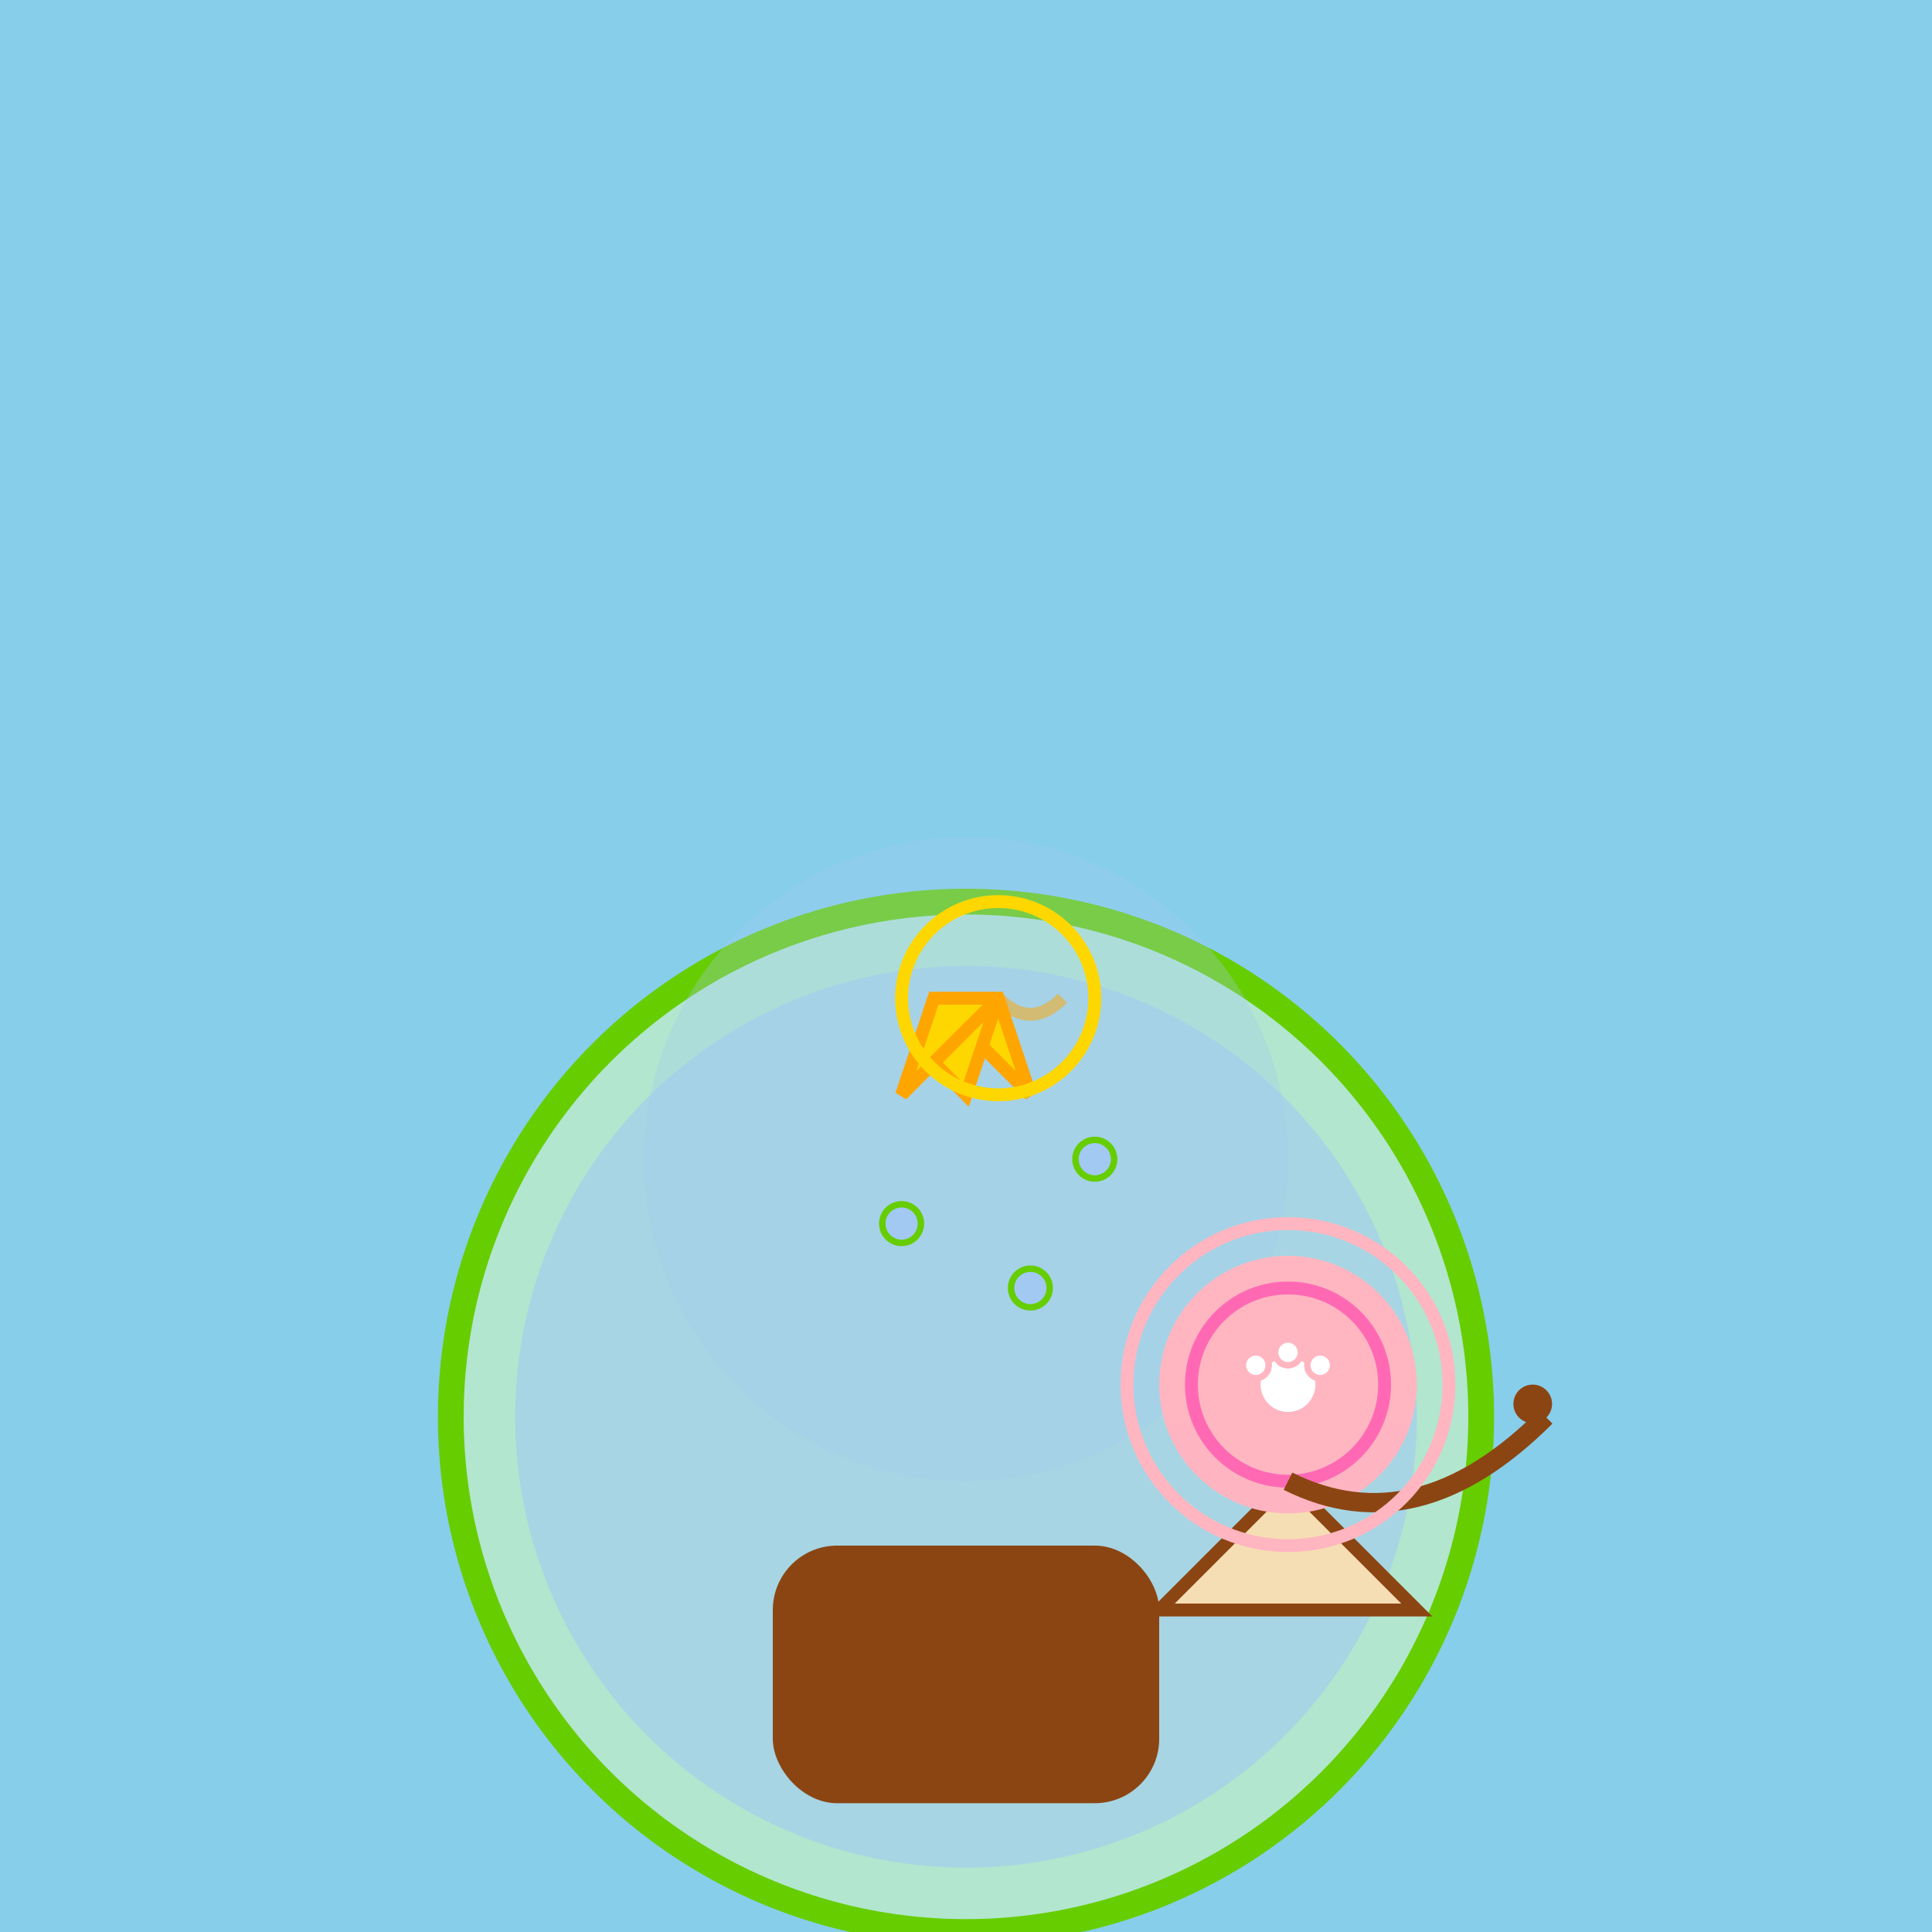 <svg xmlns="http://www.w3.org/2000/svg" viewBox="0 0 300 300">
  <defs>
    <linearGradient id="skyGradient" x1="0" y1="0" x2="0" y2="300">
      <stop offset="0" stop-color="#87CEEB"/>
      <stop offset="1" stop-color="#E0F6FF"/>
    </linearGradient>
    <linearGradient id="iceCreamGradient" x1="0" y1="0" x2="0" y2="100">
      <stop offset="0" stop-color="#FFB6C1"/>
      <stop offset="1" stop-color="#FF69B4"/>
    </linearGradient>
    <filter id="glow">
      <feGaussianBlur stdDeviation="4" result="glow"/>
      <feMerge>
        <feMergeNode in="glow"/>
        <feMergeNode in="SourceGraphic"/>
      </feMerge>
    </filter>
  </defs>

  <rect width="300" height="300" fill="url(#skyGradient)"/>

  <!-- Fishbowl -->
  <circle cx="150" cy="220" r="80" fill="#B2E6CE" stroke="#66CD00" stroke-width="4"/>
  <circle cx="150" cy="220" r="70" fill="#A1C9F2" opacity="0.6"/>
  <rect x="120" y="240" width="60" height="40" fill="#8B4513" rx="10"/>

  <!-- Water surface -->
  <circle cx="150" cy="180" r="50" fill="#A1C9F2" opacity="0.3"/>

  <!-- Starfish -->
  <path d="M 140,170 L 150,160 L 160,170 L 155,155 L 145,155 L 140,170 Z" fill="#FFD700" stroke="#FFA500" stroke-width="2"/>
  <path d="M 155,155 L 145,165 L 150,170 L 155,155 Z" fill="#FFD700" stroke="#FFA500" stroke-width="2"/>

  <!-- Ice Cream Cone -->
  <path d="M 220,250 L 180,250 L 200,230 Z" fill="#F5DEB3" stroke="#8B4513" stroke-width="2"/>
  <circle cx="200" cy="215" r="20" fill="url(#iceCreamGradient)"/>
  <circle cx="200" cy="215" r="15" fill="#FFB6C1" stroke="#FF69B4" stroke-width="2"/>
  <circle cx="200" cy="215" r="5" fill="#FFF" stroke="#FFB6C1" stroke-width="1.5"/>
  <circle cx="195" cy="212" r="2" fill="#FFF" stroke="#FFB6C1" stroke-width="1"/>
  <circle cx="205" cy="212" r="2" fill="#FFF" stroke="#FFB6C1" stroke-width="1"/>
  <circle cx="200" cy="210" r="2" fill="#FFF" stroke="#FFB6C1" stroke-width="1"/>

  <!-- Arm catching starfish -->
  <path d="M 200,230 Q 220,240 240,220" stroke="#8B4513" stroke-width="3" fill="none"/>
  <circle cx="238" cy="218" r="3" fill="#8B4513"/>

  <!-- Starfish trail -->
  <path d="M 155,155 Q 160,160 165,155" stroke="#FFA500" stroke-width="2" fill="none" opacity="0.5"/>

  <!-- Glow effect -->
  <circle cx="200" cy="215" r="25" fill="none" stroke="#FFB6C1" stroke-width="2" filter="url(#glow)"/>
  <circle cx="155" cy="155" r="15" fill="none" stroke="#FFD700" stroke-width="2" filter="url(#glow)"/>

  <!-- Bubbles -->
  <circle cx="140" cy="190" r="3" fill="#A1C9F2" stroke="#66CD00" stroke-width="1"/>
  <circle cx="160" cy="200" r="3" fill="#A1C9F2" stroke="#66CD00" stroke-width="1"/>
  <circle cx="170" cy="180" r="3" fill="#A1C9F2" stroke="#66CD00" stroke-width="1"/>
</svg>
